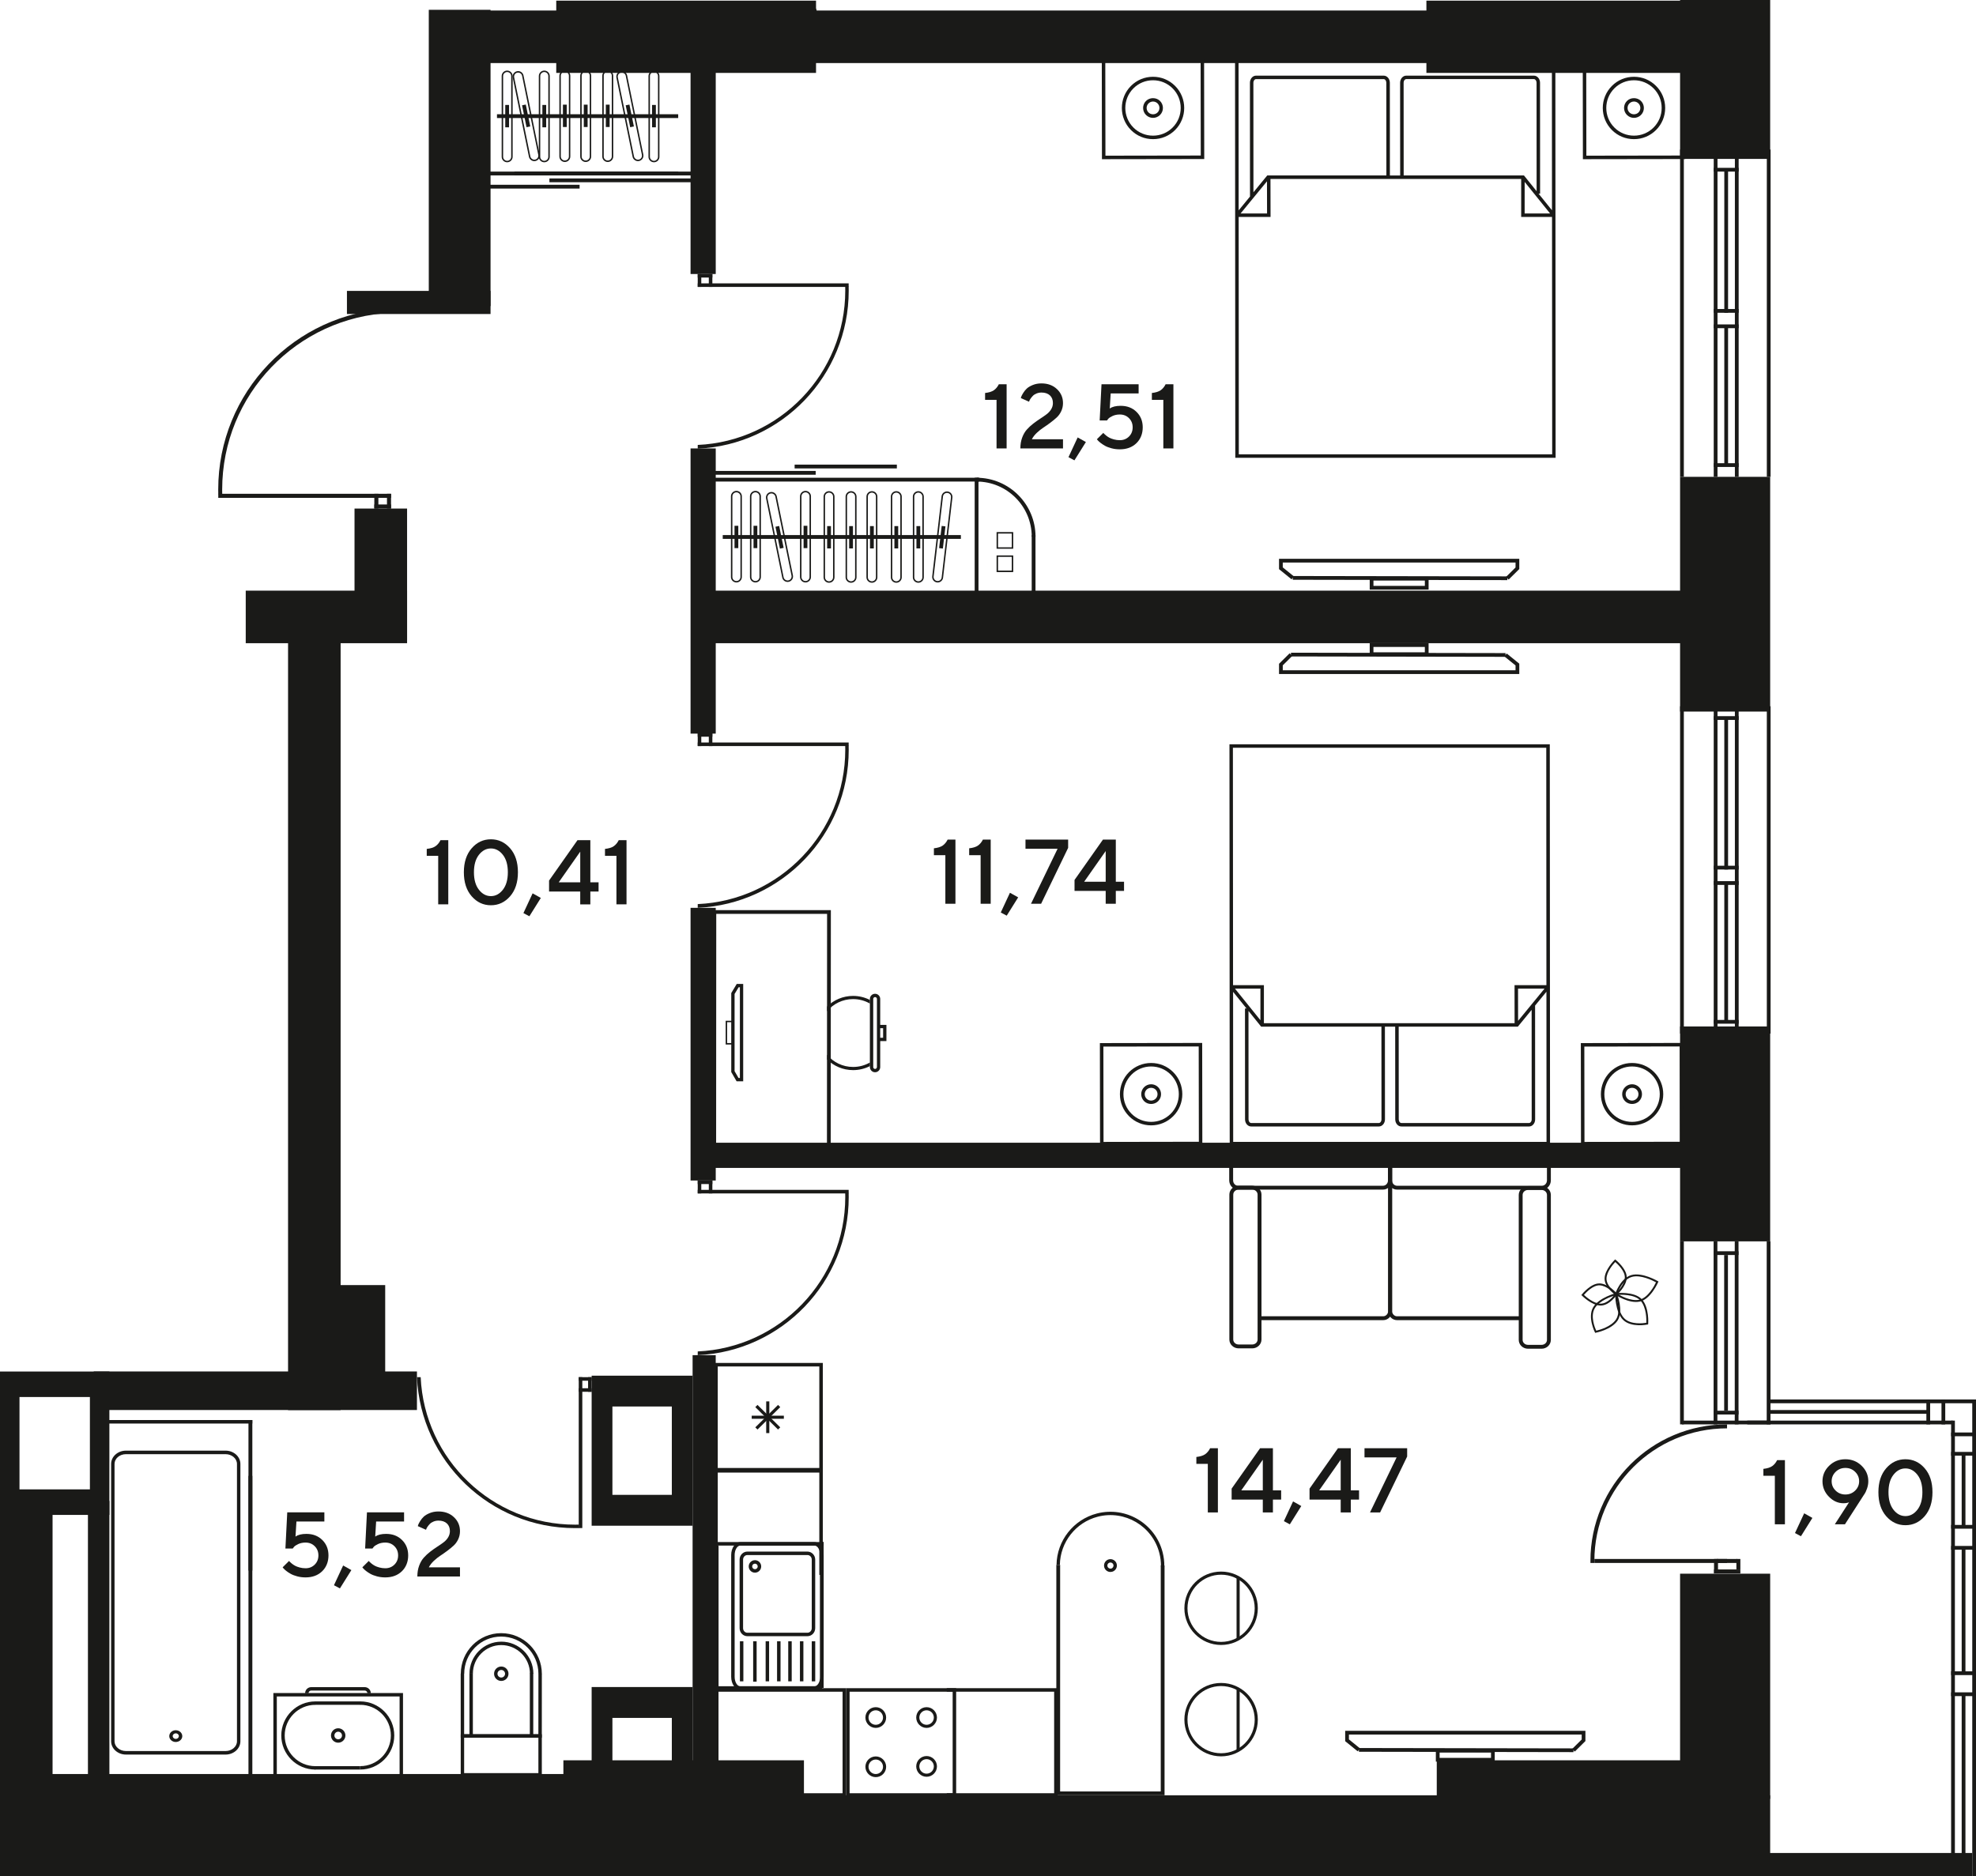 <?xml version="1.0" encoding="UTF-8"?>
<svg id="_Слой_1" data-name="Слой 1" xmlns="http://www.w3.org/2000/svg" viewBox="0 0 1034.99 982.88">
  <defs>
    <style>
      .cls-1, .cls-2 {
        fill: #1a1a18;
        stroke-width: 0px;
      }

      .cls-2 {
        fill-rule: evenodd;
      }
    </style>
  </defs>
  <rect class="cls-1" x="0" y="940.54" width="927.18" height="42.34"/>
  <rect class="cls-1" x="295.09" y="922.21" width="126" height="40.45"/>
  <rect class="cls-1" x="0" y="929.4" width="381.21" height="40.45"/>
  <path class="cls-2" d="M0,718.52v75.15h57.29v-75.15H0ZM10.21,731.9h36.88s0,48.38,0,48.38H10.21s0-48.38,0-48.38Z"/>
  <rect class="cls-1" x="752.55" y="922.21" width="130.14" height="40.45"/>
  <rect class="cls-1" x="879.99" y="824.45" width="47.19" height="117.98"/>
  <rect class="cls-1" x="879.99" y="537.76" width="47.19" height="112.58"/>
  <rect class="cls-1" x="879.99" y="249.81" width="47.19" height="122.98"/>
  <rect class="cls-1" x="879.99" y="0" width="47.19" height="83.25"/>
  <g>
    <path class="cls-1" d="M523.17,201.31h4.08v33.62h-5.28v-25.44h-6v-3.61c2.02-.22,3.55-.7,4.61-1.44,1.05-.74,1.92-1.79,2.59-3.13Z"/>
    <path class="cls-1" d="M556.77,234.93h-22.32c0-2.08.31-3.97.94-5.66s1.44-3.11,2.45-4.23,2.12-2.16,3.33-3.09c1.21-.94,2.42-1.79,3.62-2.57,1.2-.77,2.31-1.54,3.32-2.29,1.01-.75,1.83-1.63,2.45-2.64s.94-2.11.94-3.29c0-1.7-.53-3.05-1.58-4.03-1.06-.98-2.53-1.48-4.42-1.48-.92,0-1.79.17-2.59.5-.81.34-1.43.73-1.88,1.2s-.84.93-1.17,1.4c-.34.47-.57.88-.69,1.22l-.17.49-4.31-1.92c.06-.22.15-.5.27-.84s.45-.95.98-1.83c.54-.88,1.17-1.65,1.89-2.32.72-.67,1.76-1.29,3.12-1.85,1.36-.56,2.88-.84,4.55-.84,3.3,0,6,.99,8.11,2.98,2.11,1.99,3.17,4.43,3.17,7.34,0,1.53-.31,2.95-.94,4.27s-1.42,2.41-2.38,3.29c-.96.88-2.06,1.79-3.31,2.72-1.24.93-2.45,1.78-3.62,2.54-1.17.77-2.33,1.68-3.46,2.75-1.13,1.07-2,2.2-2.61,3.39h16.32v4.81Z"/>
    <path class="cls-1" d="M564.46,229.17l4.31,2.41-6,9.59-3.12-1.66,4.81-10.34Z"/>
    <path class="cls-1" d="M587.02,212.61c3.36,0,6.12,1.06,8.28,3.19,2.16,2.13,3.24,4.82,3.24,8.09s-1.1,6.16-3.31,8.3-5.1,3.21-8.7,3.21c-1.53,0-2.99-.18-4.36-.55-1.38-.37-2.51-.8-3.41-1.31-.9-.51-1.68-1.02-2.33-1.54-.66-.52-1.12-.95-1.41-1.29l-.49-.59,3.38-3.35c.06.09.17.23.33.41s.51.49,1.05.94c.55.45,1.13.84,1.74,1.17s1.41.64,2.4.91c.99.27,2.03.41,3.11.41,1.92,0,3.52-.64,4.81-1.92,1.28-1.28,1.92-2.88,1.92-4.81s-.64-3.52-1.92-4.81c-1.28-1.28-2.88-1.92-4.81-1.92-1.41,0-2.67.26-3.79.77-1.12.52-1.89,1.03-2.31,1.55l-.61.8h-3.84l.96-18.97h19.44v4.81h-14.63l-.49,7.92c1.28-.95,3.2-1.43,5.77-1.43Z"/>
    <path class="cls-1" d="M610.53,201.31h4.08v33.62h-5.28v-25.44h-6v-3.61c2.02-.22,3.55-.7,4.61-1.44,1.05-.74,1.92-1.79,2.59-3.13Z"/>
  </g>
  <g>
    <path class="cls-1" d="M496.36,439.85h4.08v33.62h-5.28v-25.44h-6v-3.61c2.02-.22,3.55-.7,4.61-1.44,1.05-.74,1.92-1.79,2.59-3.13Z"/>
    <path class="cls-1" d="M514.83,439.85h4.08v33.62h-5.28v-25.44h-6v-3.61c2.02-.22,3.55-.7,4.61-1.44,1.05-.74,1.92-1.79,2.59-3.13Z"/>
    <path class="cls-1" d="M528.99,467.71l4.31,2.41-6,9.59-3.12-1.66,4.81-10.34Z"/>
    <path class="cls-1" d="M537.13,439.85h22.34v4.34l-14.16,29.29h-5.3l13.93-28.82h-16.81v-4.81Z"/>
    <path class="cls-1" d="M584.44,461.94h4.31v4.81h-4.31v6.73h-5.3v-6.73h-16.32v-5.75l14.89-21.15h6.73v22.09ZM579.14,461.94v-16.08l-11.28,16.08h11.28Z"/>
  </g>
  <g>
    <path class="cls-1" d="M230.72,440.17h4.08v33.62h-5.28v-25.44h-6v-3.61c2.02-.22,3.55-.7,4.61-1.44,1.05-.74,1.92-1.79,2.59-3.13Z"/>
    <path class="cls-1" d="M247.06,469.56c-2.74-3.13-4.1-7.33-4.1-12.58s1.37-9.45,4.1-12.58c2.74-3.13,6.09-4.7,10.06-4.7s7.32,1.57,10.06,4.7c2.74,3.13,4.1,7.33,4.1,12.58s-1.37,9.45-4.1,12.58c-2.74,3.13-6.09,4.7-10.06,4.7s-7.32-1.57-10.06-4.7ZM263.39,466.13c1.74-2.23,2.61-5.28,2.61-9.16s-.87-6.92-2.61-9.14c-1.74-2.22-3.83-3.33-6.27-3.33s-4.53,1.11-6.27,3.33c-1.74,2.22-2.61,5.27-2.61,9.14s.87,6.93,2.61,9.16,3.83,3.34,6.27,3.34,4.53-1.11,6.27-3.34Z"/>
    <path class="cls-1" d="M278.97,468.02l4.31,2.41-6,9.59-3.12-1.66,4.81-10.34Z"/>
    <path class="cls-1" d="M309.21,462.25h4.31v4.81h-4.31v6.73h-5.3v-6.73h-16.32v-5.75l14.89-21.15h6.73v22.09ZM303.92,462.25v-16.08l-11.28,16.08h11.28Z"/>
    <path class="cls-1" d="M324.08,440.17h4.08v33.62h-5.28v-25.44h-6v-3.61c2.02-.22,3.55-.7,4.61-1.44,1.05-.74,1.92-1.79,2.59-3.13Z"/>
  </g>
  <g>
    <path class="cls-1" d="M160.53,803.6c3.36,0,6.12,1.06,8.28,3.19s3.24,4.82,3.24,8.09-1.1,6.16-3.31,8.3-5.1,3.21-8.7,3.21c-1.53,0-2.99-.18-4.36-.55-1.38-.37-2.51-.8-3.41-1.31-.9-.51-1.68-1.02-2.33-1.54s-1.12-.95-1.41-1.29l-.49-.59,3.38-3.35c.06.09.17.23.33.41s.51.49,1.05.94c.55.45,1.13.84,1.74,1.17s1.41.64,2.4.91c.99.27,2.03.41,3.11.41,1.92,0,3.52-.64,4.81-1.92,1.28-1.28,1.92-2.88,1.92-4.81s-.64-3.52-1.92-4.81c-1.28-1.28-2.88-1.92-4.81-1.92-1.41,0-2.67.26-3.79.77-1.12.52-1.89,1.03-2.31,1.55l-.61.8h-3.84l.96-18.97h19.44v4.81h-14.63l-.49,7.92c1.28-.95,3.2-1.43,5.77-1.43Z"/>
    <path class="cls-1" d="M179.73,820.15l4.31,2.42-6,9.59-3.12-1.66,4.81-10.34Z"/>
    <path class="cls-1" d="M202.28,803.6c3.36,0,6.12,1.06,8.28,3.19s3.24,4.82,3.24,8.09-1.1,6.16-3.31,8.3-5.1,3.21-8.7,3.21c-1.53,0-2.99-.18-4.36-.55-1.38-.37-2.51-.8-3.41-1.31-.9-.51-1.68-1.02-2.33-1.54s-1.12-.95-1.41-1.29l-.49-.59,3.38-3.35c.06.09.17.23.33.41s.51.49,1.05.94c.55.45,1.13.84,1.74,1.17s1.41.64,2.4.91c.99.27,2.03.41,3.11.41,1.92,0,3.52-.64,4.81-1.92,1.28-1.28,1.92-2.88,1.92-4.81s-.64-3.52-1.92-4.81c-1.28-1.28-2.88-1.92-4.81-1.92-1.41,0-2.67.26-3.79.77-1.12.52-1.89,1.03-2.31,1.55l-.61.8h-3.84l.96-18.97h19.44v4.81h-14.63l-.49,7.92c1.28-.95,3.2-1.43,5.77-1.43Z"/>
    <path class="cls-1" d="M240.92,825.92h-22.32c0-2.08.31-3.97.94-5.66s1.44-3.11,2.45-4.23c1.01-1.12,2.12-2.16,3.33-3.09,1.21-.94,2.42-1.79,3.62-2.57,1.2-.77,2.31-1.54,3.32-2.29s1.83-1.63,2.45-2.64.94-2.11.94-3.29c0-1.7-.53-3.05-1.58-4.03-1.06-.98-2.53-1.48-4.42-1.48-.92,0-1.79.17-2.59.5-.81.34-1.43.73-1.88,1.2-.45.46-.84.93-1.17,1.4-.34.47-.57.88-.69,1.22l-.17.49-4.31-1.92c.06-.22.15-.5.27-.84.12-.34.45-.95.98-1.83.54-.88,1.17-1.65,1.89-2.32s1.76-1.29,3.12-1.85c1.36-.56,2.88-.84,4.55-.84,3.3,0,6,.99,8.11,2.98s3.17,4.43,3.17,7.34c0,1.53-.31,2.95-.94,4.27-.62,1.31-1.42,2.41-2.38,3.29s-2.06,1.79-3.31,2.72c-1.24.93-2.45,1.78-3.62,2.54-1.17.77-2.33,1.68-3.46,2.75-1.13,1.07-2,2.2-2.61,3.39h16.32v4.81Z"/>
  </g>
  <g>
    <path class="cls-1" d="M633.83,758.73h4.08v33.62h-5.28v-25.44h-6v-3.61c2.02-.22,3.55-.7,4.61-1.44,1.05-.74,1.92-1.79,2.59-3.13Z"/>
    <path class="cls-1" d="M666.73,780.81h4.31v4.81h-4.31v6.73h-5.3v-6.73h-16.32v-5.74l14.89-21.15h6.73v22.09ZM661.43,780.81v-16.08l-11.28,16.08h11.28Z"/>
    <path class="cls-1" d="M677.28,786.58l4.31,2.42-6,9.59-3.12-1.66,4.81-10.34Z"/>
    <path class="cls-1" d="M707.53,780.81h4.31v4.81h-4.31v6.73h-5.3v-6.73h-16.32v-5.74l14.89-21.15h6.73v22.09ZM702.23,780.81v-16.08l-11.28,16.08h11.28Z"/>
    <path class="cls-1" d="M714.7,758.73h22.34v4.34l-14.16,29.28h-5.3l13.93-28.82h-16.81v-4.81Z"/>
  </g>
  <g>
    <path class="cls-1" d="M930.83,764.96h4.08v33.62h-5.28v-25.44h-6v-3.61c2.02-.22,3.55-.7,4.61-1.44,1.05-.74,1.92-1.79,2.59-3.13Z"/>
    <path class="cls-1" d="M944.99,792.81l4.31,2.42-6,9.59-3.12-1.66,4.81-10.34Z"/>
    <path class="cls-1" d="M965.62,787.54c-2.91,0-5.47-1.15-7.7-3.44-2.23-2.29-3.34-4.99-3.34-8.1s1.17-5.85,3.5-8.11c2.34-2.27,5.17-3.4,8.5-3.4s6.16,1.14,8.5,3.41,3.5,4.97,3.5,8.1c0,1.28-.22,2.56-.67,3.85s-.89,2.24-1.35,2.88l-.63.96-9.59,14.89h-5.3l7.46-11.54c-.8.33-1.76.49-2.88.49ZM961.47,771.09c-1.39,1.37-2.09,3.01-2.09,4.92s.7,3.55,2.09,4.91c1.39,1.36,3.09,2.04,5.11,2.04s3.72-.68,5.11-2.04c1.39-1.36,2.09-3,2.09-4.91s-.7-3.56-2.09-4.92c-1.39-1.37-3.09-2.05-5.11-2.05s-3.72.68-5.11,2.05Z"/>
    <path class="cls-1" d="M987.97,794.35c-2.74-3.13-4.1-7.33-4.1-12.58s1.37-9.45,4.1-12.58,6.09-4.7,10.06-4.7,7.32,1.57,10.06,4.7,4.1,7.33,4.1,12.58-1.37,9.44-4.1,12.58c-2.74,3.13-6.09,4.7-10.06,4.7s-7.32-1.57-10.06-4.7ZM1004.3,790.93c1.74-2.23,2.61-5.28,2.61-9.16s-.87-6.92-2.61-9.14-3.83-3.33-6.27-3.33-4.53,1.11-6.27,3.33-2.61,5.27-2.61,9.14.87,6.93,2.61,9.16,3.83,3.34,6.27,3.34,4.53-1.11,6.27-3.34Z"/>
  </g>
  <rect class="cls-1" x="915.19" y="970.77" width="117.83" height="12.11"/>
  <rect class="cls-1" x="1021.96" y="744.25" width="1.97" height="238.63"/>
  <rect class="cls-1" x="1033.03" y="733.75" width="1.97" height="249.13"/>
  <rect class="cls-1" x="1021.96" y="798.9" width="13.04" height="1.97"/>
  <rect class="cls-1" x="1021.96" y="809.91" width="13.04" height="1.97"/>
  <rect class="cls-1" x="1021.96" y="875.6" width="13.04" height="1.97"/>
  <rect class="cls-1" x="1021.96" y="886.61" width="13.04" height="1.97"/>
  <rect class="cls-1" x="1027.49" y="761.63" width="1.97" height="37.84"/>
  <rect class="cls-1" x="1027.49" y="810.9" width="1.97" height="65.69"/>
  <rect class="cls-1" x="1027.49" y="887.6" width="1.97" height="84.42"/>
  <rect class="cls-1" x="1021.96" y="760.65" width="13.04" height="1.97"/>
  <rect class="cls-1" x="1021.96" y="750.47" width="13.04" height="1.97"/>
  <rect class="cls-1" x="1016.91" y="733.18" width="1.97" height="13.04"/>
  <rect class="cls-1" x="926.74" y="733.18" width="108.25" height="1.97"/>
  <rect class="cls-1" x="915.18" y="744.25" width="107.63" height="1.97"/>
  <rect class="cls-1" x="926.35" y="738.71" width="84.11" height="1.97"/>
  <rect class="cls-1" x="1009" y="733.18" width="1.97" height="13.04"/>
  <rect class="cls-1" x="925.37" y="650.34" width="1.97" height="95.87"/>
  <rect class="cls-1" x="879.99" y="650.34" width="1.97" height="95.87"/>
  <rect class="cls-1" x="908.63" y="650.34" width="1.97" height="95.87"/>
  <rect class="cls-1" x="897.56" y="650.34" width="1.97" height="95.87"/>
  <rect class="cls-1" x="897.56" y="655.52" width="13.04" height="1.97"/>
  <rect class="cls-1" x="880.98" y="744.25" width="46.36" height="1.97"/>
  <rect class="cls-1" x="897.56" y="739.08" width="13.04" height="1.97"/>
  <rect class="cls-1" x="903.09" y="657.49" width="1.97" height="81.59"/>
  <rect class="cls-1" x="909.49" y="816.74" width="2.08" height="5.47"/>
  <g>
    <rect class="cls-1" x="897.78" y="816.74" width="2.08" height="7.55"/>
    <rect class="cls-1" x="897.78" y="822.22" width="13.79" height="2.08"/>
    <rect class="cls-1" x="899.29" y="816.74" width="10.62" height="2.08"/>
    <rect class="cls-1" x="835.12" y="816.74" width="69.48" height="2.08"/>
    <path class="cls-2" d="M833.04,818.83v-1.04c-.01-39.52,32.03-71.57,71.55-71.57v2.08c-38.38,0-69.49,31.11-69.49,69.49v1.04s-2.06,0-2.06,0Z"/>
  </g>
  <rect class="cls-1" x="925.43" y="370.01" width="1.97" height="171.47"/>
  <rect class="cls-1" x="879.99" y="370.01" width="1.97" height="171.47"/>
  <rect class="cls-1" x="908.7" y="371.09" width="1.97" height="170.4"/>
  <rect class="cls-1" x="897.62" y="371.09" width="1.97" height="170.4"/>
  <rect class="cls-1" x="897.62" y="375.19" width="13.04" height="1.97"/>
  <rect class="cls-1" x="897.62" y="534.34" width="13.04" height="1.97"/>
  <rect class="cls-1" x="903.16" y="377.15" width="1.97" height="78.37"/>
  <rect class="cls-1" x="897.62" y="461.63" width="13.04" height="1.97"/>
  <rect class="cls-1" x="897.62" y="453.56" width="13.04" height="1.97"/>
  <rect class="cls-1" x="903.16" y="462.61" width="1.97" height="72.71"/>
  <rect class="cls-1" x="925.43" y="78.34" width="1.97" height="171.47"/>
  <rect class="cls-1" x="879.99" y="78.34" width="1.97" height="171.47"/>
  <rect class="cls-1" x="908.7" y="79.41" width="1.97" height="170.4"/>
  <rect class="cls-1" x="897.62" y="79.41" width="1.97" height="170.4"/>
  <rect class="cls-1" x="897.62" y="87.93" width="13.04" height="1.97"/>
  <rect class="cls-1" x="897.62" y="242.67" width="13.04" height="1.97"/>
  <rect class="cls-1" x="903.16" y="88.91" width="1.97" height="74.94"/>
  <rect class="cls-1" x="897.62" y="169.96" width="13.04" height="1.97"/>
  <rect class="cls-1" x="897.62" y="161.89" width="13.04" height="1.97"/>
  <rect class="cls-1" x="903.16" y="170.94" width="1.97" height="72.71"/>
  <rect class="cls-1" x="747.12" y=".34" width="150.29" height="37.86"/>
  <rect class="cls-1" x="291.35" y=".34" width="136.07" height="37.86"/>
  <rect class="cls-1" x="252.73" y="5.51" width="534" height="27.53"/>
  <rect class="cls-1" x="128.71" y="309.44" width="84.51" height="27.53"/>
  <rect class="cls-1" x="49.09" y="718.5" width="169.3" height="20.2"/>
  <rect class="cls-1" x="185.69" y="266.43" width="27.53" height="68.81"/>
  <rect class="cls-1" x="150.88" y="333.2" width="27.53" height="405.54"/>
  <rect class="cls-1" x="0" y="782.83" width="27.53" height="171.27"/>
  <rect class="cls-1" x="174.23" y="673.25" width="27.53" height="55.34"/>
  <path class="cls-2" d="M309.89,720.7v78.61h52.88v-78.61h-52.88ZM320.77,736.87h31.12s0,46.27,0,46.27h-31.12s0-46.27,0-46.27Z"/>
  <path class="cls-2" d="M309.89,883.83v78.61h52.88v-78.61h-52.88ZM320.77,900.01h31.12s0,46.27,0,46.27h-31.12s0-46.27,0-46.27Z"/>
  <rect class="cls-1" x="46.06" y="786.32" width="11.24" height="171.27"/>
  <rect class="cls-1" x="373.88" y="309.44" width="534" height="27.53"/>
  <rect class="cls-1" x="224.59" y="5.14" width="32.35" height="155.21"/>
  <rect class="cls-1" x="181.72" y="152.4" width="75.22" height="12.11"/>
  <rect class="cls-1" x="361.7" y="234.93" width="13.19" height="149.41"/>
  <rect class="cls-1" x="361.7" y="35.32" width="13.19" height="108.23"/>
  <rect class="cls-1" x="361.7" y="475.61" width="13.19" height="142.85"/>
  <rect class="cls-1" x="367.32" y="598.67" width="537.81" height="13.19"/>
  <rect class="cls-1" x="362.77" y="709.96" width="12.11" height="223"/>
  <rect class="cls-1" x="202.69" y="258.69" width="2.13" height="7.74"/>
  <rect class="cls-1" x="196.06" y="258.69" width="2.13" height="7.74"/>
  <rect class="cls-1" x="196.06" y="264.29" width="8.77" height="2.13"/>
  <rect class="cls-1" x="114.33" y="258.69" width="90.49" height="2.14"/>
  <path class="cls-2" d="M114.3,256.45c0-50.94,40.15-92.5,90.52-94.76v2.23c-49.22,2.22-88.45,42.82-88.45,92.59,0,.81.01,1.61.03,2.41h-2.07c-.02-.82-.03-1.64-.03-2.47"/>
  <rect class="cls-1" x="303.13" y="721.49" width="6.76" height="1.86"/>
  <rect class="cls-1" x="303.13" y="727.29" width="6.76" height="1.86"/>
  <rect class="cls-1" x="308.03" y="721.49" width="1.86" height="7.66"/>
  <rect class="cls-1" x="303.13" y="721.49" width="1.87" height="79.05"/>
  <path class="cls-2" d="M301.17,800.57c-44.49,0-80.8-35.07-82.78-79.08h1.95c1.94,43,37.41,77.27,80.89,77.27.7,0,1.4,0,2.1-.03v1.81c-.72.02-1.43.03-2.16.03"/>
  <rect class="cls-1" x="365.46" y="618.46" width="1.86" height="6.76"/>
  <rect class="cls-1" x="371.26" y="618.46" width="1.86" height="6.76"/>
  <rect class="cls-1" x="365.46" y="618.46" width="7.66" height="1.86"/>
  <rect class="cls-1" x="365.46" y="623.36" width="79.05" height="1.87"/>
  <path class="cls-2" d="M444.54,627.18c0,44.49-35.07,80.8-79.08,82.78v-1.95c43-1.94,77.27-37.41,77.27-80.89,0-.7,0-1.4-.03-2.1h1.81c.02.72.03,1.43.03,2.16"/>
  <rect class="cls-1" x="365.46" y="384.1" width="1.86" height="6.76"/>
  <rect class="cls-1" x="371.26" y="384.1" width="1.86" height="6.76"/>
  <rect class="cls-1" x="365.46" y="384.1" width="7.66" height="1.86"/>
  <rect class="cls-1" x="365.46" y="388.99" width="79.05" height="1.87"/>
  <path class="cls-2" d="M444.54,392.82c0,44.49-35.07,80.8-79.08,82.78v-1.95c43-1.94,77.27-37.41,77.27-80.89,0-.7,0-1.4-.03-2.1h1.81c.02.72.03,1.43.03,2.16"/>
  <rect class="cls-1" x="365.46" y="143.55" width="1.86" height="6.76"/>
  <rect class="cls-1" x="371.26" y="143.55" width="1.86" height="6.76"/>
  <rect class="cls-1" x="365.46" y="143.55" width="7.66" height="1.86"/>
  <rect class="cls-1" x="365.46" y="148.45" width="79.05" height="1.87"/>
  <path class="cls-2" d="M444.54,152.27c0,44.49-35.07,80.8-79.08,82.78v-1.95c43-1.94,77.27-37.41,77.27-80.89,0-.7,0-1.4-.03-2.1h1.81c.02.72.03,1.43.03,2.16"/>
  <path class="cls-2" d="M118.15,759.98h-52.18c-4.28,0-7.77,3.13-7.77,6.97v145.29c0,3.84,3.48,6.97,7.77,6.97h52.18c4.28,0,7.76-3.13,7.76-6.97v-145.29c0-3.84-3.48-6.97-7.76-6.97M65.97,917.36c-3.29,0-5.98-2.3-5.98-5.12v-145.29c0-2.82,2.68-5.12,5.98-5.12h52.18c3.29,0,5.97,2.3,5.97,5.12v145.29c0,2.82-2.68,5.12-5.97,5.12h-52.18Z"/>
  <path class="cls-2" d="M92.06,906.46h0c-1.55,0-2.9.95-3.29,2.31-.23.8-.1,1.63.36,2.34.47.71,1.21,1.21,2.08,1.42,1.81.41,3.7-.61,4.15-2.21.23-.8.1-1.63-.37-2.34-.46-.71-1.2-1.21-2.08-1.42-.28-.06-.57-.1-.85-.1M92.06,911c-.13,0-.27-.02-.4-.05-.41-.09-.76-.34-.98-.67-.22-.34-.28-.73-.17-1.11.22-.76,1.12-1.25,1.96-1.05.42.1.77.34.98.67.22.34.28.73.17,1.11-.18.65-.82,1.1-1.56,1.1Z"/>
  <polygon class="cls-2" points="130.14 775.04 130.14 778.92 130.14 929.5 53.98 929.5 53.98 778.92 53.98 775.04 53.98 773.2 51.95 773.2 51.95 931.34 132.17 931.34 132.17 773.2 130.14 773.2 130.14 775.04"/>
  <rect class="cls-1" x="130.14" y="743.95" width="2.03" height="78.88"/>
  <rect class="cls-1" x="51.95" y="743.95" width="2.03" height="78.88"/>
  <rect class="cls-1" x="51.95" y="743.95" width="80.21" height="1.84"/>
  <path class="cls-2" d="M177.14,905.43c-2.08,0-3.78,1.69-3.78,3.78,0,2.08,1.69,3.78,3.78,3.78,2.08,0,3.78-1.69,3.78-3.78,0-2.09-1.7-3.78-3.78-3.78M177.14,911.2c-1.09,0-1.99-.89-1.99-1.98,0-1.1.89-1.99,1.99-1.99,1.1,0,1.99.89,1.99,1.99s-.89,1.98-1.99,1.98Z"/>
  <path class="cls-2" d="M211.09,886.96h-67.9s0,44.51,0,44.51h67.9s0-44.51,0-44.51ZM144.99,888.76h64.31s0,40.92,0,40.92h-64.31v-40.92Z"/>
  <path class="cls-2" d="M191.03,883.88h-28.01c-1.77,0-3.21,1.44-3.21,3.21h1.79c0-.78.63-1.42,1.41-1.42h28.01c.78,0,1.42.64,1.42,1.42h1.79c0-1.77-1.44-3.21-3.21-3.21"/>
  <path class="cls-2" d="M165.18,891.36c-9.84,0-17.85,8.01-17.85,17.86,0,9.84,8.01,17.85,17.85,17.85v-1.79c-8.86,0-16.06-7.2-16.06-16.06,0-8.86,7.2-16.06,16.06-16.06v-1.79Z"/>
  <path class="cls-2" d="M188.66,891.36v1.79c8.85,0,16.06,7.2,16.06,16.06,0,8.85-7.21,16.06-16.06,16.06v1.79c9.84,0,17.85-8.01,17.85-17.85,0-9.85-8.01-17.86-17.85-17.86"/>
  <rect class="cls-1" x="164.81" y="925.27" width="23.85" height="1.79"/>
  <rect class="cls-1" x="165.03" y="891.36" width="23.82" height="1.79"/>
  <path class="cls-2" d="M241.32,930.71h42.48v-22.13h-42.48v22.13ZM282,928.92h-38.89s0-18.54,0-18.54h38.89s0,18.54,0,18.54Z"/>
  <polygon class="cls-2" points="243.1 876.8 243.11 908.55 281.99 908.55 282.02 876.85 283.81 876.85 283.79 910.34 241.32 910.34 241.3 876.8 243.1 876.8"/>
  <path class="cls-2" d="M262.48,855.6c11.76,0,21.33,9.57,21.33,21.33h-1.79c0-10.77-8.77-19.54-19.54-19.54-10.66,0-19.33,8.73-19.33,19.46h-1.79c0-11.72,9.48-21.25,21.12-21.25"/>
  <path class="cls-2" d="M262.56,873.08c-2.09,0-3.78,1.7-3.78,3.78,0,2.09,1.69,3.78,3.78,3.78,2.08,0,3.78-1.69,3.78-3.78,0-2.08-1.69-3.78-3.78-3.78M260.57,876.87c0-1.1.89-1.99,1.99-1.99,1.09,0,1.98.89,1.98,1.99,0,1.09-.89,1.98-1.98,1.98s-1.99-.89-1.99-1.98Z"/>
  <path class="cls-2" d="M262.55,860.05c9.27,0,16.82,7.55,16.82,16.82h-1.8c0-8.28-6.74-15.02-15.02-15.02-8.19,0-14.86,6.71-14.86,14.97h-1.79c0-9.24,7.47-16.76,16.65-16.76"/>
  <rect class="cls-1" x="277.52" y="876.61" width="1.79" height="32.83"/>
  <rect class="cls-1" x="245.89" y="876.73" width="1.79" height="32.96"/>
  <path class="cls-2" d="M882.67,83.32l-.08-53.59-53.58.08.08,53.59,53.59-.08ZM880.76,31.55l.08,49.93-49.93.08-.08-49.93,49.93-.08Z"/>
  <path class="cls-2" d="M855.84,72.9c4.37,0,8.47-1.7,11.56-4.78,3.09-3.09,4.79-7.2,4.79-11.56,0-4.37-1.7-8.48-4.79-11.55-3.09-3.09-7.19-4.79-11.56-4.79s-8.47,1.7-11.55,4.79c-6.38,6.36-6.38,16.74,0,23.11,3.08,3.09,7.19,4.78,11.55,4.78M866.1,46.29c2.75,2.75,4.25,6.39,4.25,10.27,0,3.88-1.51,7.52-4.25,10.26-2.74,2.75-6.39,4.25-10.26,4.25s-7.52-1.5-10.26-4.25c-5.66-5.66-5.66-14.87,0-20.53,2.74-2.74,6.39-4.24,10.26-4.24s7.52,1.5,10.26,4.24Z"/>
  <path class="cls-2" d="M855.84,61.75c1.39,0,2.69-.54,3.67-1.52.98-.98,1.52-2.28,1.52-3.67,0-1.39-.54-2.69-1.52-3.67-1.96-1.96-5.38-1.96-7.34,0-.98.97-1.52,2.28-1.52,3.67,0,1.38.54,2.69,1.52,3.67.98.98,2.28,1.52,3.67,1.52M858.21,54.18c.63.64.98,1.48.98,2.37,0,.89-.35,1.73-.98,2.37-1.27,1.27-3.48,1.27-4.75,0-.64-.64-.98-1.48-.98-2.37,0-.89.35-1.74.98-2.37.64-.63,1.48-.99,2.37-.99.9,0,1.74.35,2.38.99Z"/>
  <path class="cls-2" d="M630.76,83.32l-.08-53.59-53.59.08.09,53.59,53.58-.08ZM628.86,31.55l.08,49.93-49.93.08-.08-49.93,49.93-.08Z"/>
  <path class="cls-2" d="M603.93,72.9c4.37,0,8.47-1.7,11.56-4.78,6.37-6.37,6.37-16.74,0-23.11-3.09-3.09-7.19-4.79-11.56-4.79s-8.47,1.7-11.55,4.79c-6.37,6.36-6.37,16.74,0,23.11,3.08,3.09,7.19,4.78,11.55,4.78M614.19,46.29c5.66,5.66,5.66,14.87,0,20.53-2.74,2.75-6.39,4.25-10.27,4.25s-7.52-1.5-10.26-4.25c-5.66-5.66-5.66-14.87,0-20.53,2.74-2.74,6.39-4.24,10.26-4.24s7.53,1.5,10.27,4.24Z"/>
  <path class="cls-2" d="M603.93,61.75c1.39,0,2.69-.54,3.67-1.52.98-.98,1.52-2.28,1.52-3.67,0-1.39-.54-2.69-1.52-3.67-1.96-1.96-5.37-1.96-7.34,0-.98.97-1.52,2.28-1.52,3.67,0,1.38.54,2.69,1.52,3.67.98.98,2.28,1.52,3.67,1.52M606.31,54.18c.64.64.98,1.48.98,2.37,0,.89-.35,1.73-.98,2.37-1.27,1.27-3.48,1.27-4.75,0-.64-.64-.98-1.48-.98-2.37,0-.89.35-1.74.98-2.37.64-.63,1.48-.99,2.37-.99.9,0,1.74.35,2.38.99Z"/>
  <path class="cls-2" d="M814.68,30.65v-.92h-167.79s.13,209.21.13,209.21v.91h167.78s-.13-209.21-.13-209.21ZM648.77,113.67h16.72s-.04-19.92-.04-19.92h131.31s0,19.92,0,19.92h16.16s.08,124.36.08,124.36h-164.13s-.08-124.36-.08-124.36ZM798.59,95.31l13.32,16.53h-13.33s.01-16.53.01-16.53ZM663.62,94.98l.04,16.86h-13.87s13.83-16.86,13.83-16.86ZM812.85,31.57l.05,78.6-7.04-8.73h.81l-.03-58.08c0-2.06-1.44-3.73-3.21-3.73h-66.88c-1.77,0-3.2,1.68-3.2,3.73l.03,48.57h-5.38s-.03-48.57-.03-48.57c0-2.06-1.44-3.73-3.21-3.73h-66.88c-.76,0-1.51.32-2.08.9-.71.71-1.12,1.75-1.11,2.83l.03,59.61-5.94,7.25-.05-78.65h164.13ZM724.75,41.45c.75,0,1.38.86,1.38,1.9l.03,48.57h-62.4s-7.23,8.81-7.23,8.81l-.03-57.38c0-.6.22-1.17.58-1.53.16-.17.44-.37.79-.37h66.88ZM735.18,43.34c0-1.03.63-1.9,1.38-1.9h66.88c.75,0,1.38.87,1.38,1.9l.03,56.82-6.64-8.25h-62.99s-.03-48.57-.03-48.57Z"/>
  <path class="cls-2" d="M576.1,546.47l.08,53.59,53.58-.08-.08-53.59-53.59.08ZM578.01,598.24l-.08-49.93,49.93-.08.08,49.93-49.93.08Z"/>
  <path class="cls-2" d="M602.94,556.89c-4.37,0-8.47,1.7-11.56,4.78-3.09,3.09-4.79,7.2-4.79,11.56,0,4.37,1.7,8.48,4.79,11.55,3.09,3.09,7.19,4.79,11.56,4.79,4.36,0,8.47-1.7,11.55-4.79,6.38-6.36,6.38-16.74,0-23.11-3.08-3.09-7.19-4.78-11.55-4.78M592.68,583.5c-2.75-2.75-4.25-6.39-4.25-10.27,0-3.88,1.51-7.52,4.25-10.26,2.74-2.75,6.39-4.25,10.26-4.25,3.87,0,7.52,1.5,10.26,4.25,5.66,5.66,5.66,14.87,0,20.53-2.74,2.74-6.39,4.24-10.26,4.24-3.88,0-7.52-1.5-10.26-4.24Z"/>
  <path class="cls-2" d="M602.94,568.04c-1.39,0-2.69.54-3.67,1.52-.98.98-1.52,2.28-1.52,3.67,0,1.39.54,2.69,1.52,3.67,1.96,1.96,5.38,1.96,7.34,0,.98-.97,1.52-2.28,1.52-3.67,0-1.38-.54-2.69-1.52-3.67-.98-.98-2.28-1.52-3.67-1.52M600.56,575.6c-.63-.64-.98-1.48-.98-2.37,0-.89.35-1.73.98-2.37,1.27-1.27,3.48-1.27,4.75,0,.64.64.98,1.48.98,2.37,0,.89-.35,1.74-.98,2.37-.64.63-1.48.99-2.37.99-.9,0-1.74-.35-2.38-.99Z"/>
  <path class="cls-2" d="M828.01,546.47l.08,53.59,53.59-.08-.09-53.59-53.58.08ZM829.92,598.24l-.08-49.93,49.93-.08.08,49.93-49.93.08Z"/>
  <path class="cls-2" d="M854.85,556.89c-4.37,0-8.47,1.7-11.56,4.78-6.37,6.37-6.37,16.74,0,23.11,3.09,3.09,7.19,4.79,11.56,4.79,4.36,0,8.47-1.7,11.55-4.79,6.37-6.36,6.37-16.74,0-23.11-3.08-3.09-7.19-4.78-11.55-4.78M844.58,583.5c-5.66-5.66-5.66-14.87,0-20.53,2.74-2.75,6.39-4.25,10.27-4.25,3.87,0,7.52,1.5,10.26,4.25,5.66,5.66,5.66,14.87,0,20.53-2.74,2.74-6.39,4.24-10.26,4.24-3.88,0-7.53-1.5-10.27-4.24Z"/>
  <path class="cls-2" d="M854.85,568.04c-1.39,0-2.69.54-3.67,1.52-.98.98-1.52,2.28-1.52,3.67,0,1.39.54,2.69,1.52,3.67,1.96,1.96,5.37,1.96,7.34,0,.98-.97,1.52-2.28,1.52-3.67,0-1.38-.54-2.69-1.52-3.67-.98-.98-2.28-1.52-3.67-1.52M852.47,575.6c-.64-.64-.98-1.48-.98-2.37,0-.89.35-1.73.98-2.37,1.27-1.27,3.48-1.27,4.75,0,.64.64.98,1.48.98,2.37,0,.89-.35,1.74-.98,2.37-.64.63-1.48.99-2.37.99-.9,0-1.74-.35-2.38-.99Z"/>
  <path class="cls-2" d="M644.09,599.14v.92h167.79s-.13-209.21-.13-209.21v-.91h-167.78s.13,209.21.13,209.21ZM810,516.12h-16.72s.04,19.92.04,19.92h-131.31s0-19.92,0-19.92h-16.16s-.08-124.36-.08-124.36h164.13s.08,124.36.08,124.36ZM660.18,534.48l-13.32-16.53h13.33s-.01,16.53-.01,16.53ZM795.15,534.81l-.04-16.86h13.87s-13.83,16.86-13.83,16.86ZM645.92,598.22l-.05-78.6,7.04,8.73h-.81l.03,58.08c0,2.06,1.44,3.73,3.21,3.73h66.88c1.77,0,3.2-1.68,3.2-3.73l-.03-48.57h5.38s.03,48.57.03,48.57c0,2.06,1.44,3.73,3.21,3.73h66.88c.76,0,1.51-.32,2.08-.9.71-.71,1.12-1.75,1.11-2.83l-.03-59.61,5.94-7.25.05,78.65h-164.13ZM734.02,588.34c-.75,0-1.38-.86-1.38-1.9l-.03-48.57h62.4s7.23-8.81,7.23-8.81l.03,57.38c0,.6-.22,1.17-.58,1.53-.16.17-.44.37-.79.37h-66.88ZM723.6,586.44c0,1.03-.63,1.9-1.38,1.9h-66.88c-.75,0-1.38-.87-1.38-1.9l-.03-56.82,6.64,8.25h62.99s.03,48.57.03,48.57Z"/>
  <polygon class="cls-2" points="790.19 303.64 788.82 302.24 793.81 297.31 793.81 294.71 671.89 294.71 671.89 297.25 677.74 301.98 676.5 303.5 669.93 298.18 669.93 292.75 795.77 292.75 795.77 298.12 790.19 303.64"/>
  <polygon class="cls-2" points="789.51 303.92 677.12 303.73 677.12 301.77 789.51 301.96 789.51 303.92"/>
  <path class="cls-2" d="M748.27,302.18h-30.84v6.72h30.84v-6.72ZM719.39,304.14h26.92s0,2.8,0,2.8h-26.92s0-2.8,0-2.8Z"/>
  <polygon class="cls-2" points="675.5 342.24 676.87 343.63 671.89 348.57 671.89 351.16 793.81 351.16 793.81 348.62 787.96 343.89 789.19 342.37 795.77 347.69 795.77 353.12 669.93 353.12 669.93 347.75 675.5 342.24"/>
  <polygon class="cls-2" points="676.18 341.95 788.57 342.15 788.57 344.11 676.18 343.91 676.18 341.95"/>
  <path class="cls-2" d="M717.43,343.69h30.84v-6.72h-30.84v6.72ZM746.3,341.73h-26.92s0-2.8,0-2.8h26.92s0,2.8,0,2.8Z"/>
  <polygon class="cls-2" points="824.84 917.65 823.47 916.25 828.46 911.32 828.46 908.72 706.54 908.72 706.54 911.26 712.38 916 711.15 917.52 704.58 912.19 704.58 906.77 830.41 906.77 830.41 912.13 824.84 917.65"/>
  <polygon class="cls-2" points="824.16 917.93 711.77 917.74 711.77 915.78 824.16 915.97 824.16 917.93"/>
  <path class="cls-2" d="M782.91,916.19h-30.84v6.72h30.84v-6.72ZM754.04,918.15h26.92s0,2.8,0,2.8h-26.92s0-2.8,0-2.8Z"/>
  <path class="cls-2" d="M379.78,5.98c0-1.58,1.29-2.87,2.87-2.87h42.25c1.58,0,2.87,1.29,2.87,2.87,0,1.58-1.29,2.87-2.87,2.87h-42.25c-1.58,0-2.87-1.28-2.87-2.87M424.89,3.87h-42.25c-1.16,0-2.11.95-2.11,2.11,0,1.17.95,2.11,2.11,2.11h42.25c1.16,0,2.11-.95,2.11-2.11s-.94-2.11-2.11-2.11Z"/>
  <rect class="cls-1" x="397.76" y="4.99" width="11.7" height="1.99"/>
  <polygon class="cls-2" points="373.74 310.04 513 310.04 513 312.02 370.91 312.02 370.91 250.29 513 250.29 513 252.28 373.74 252.28 373.74 310.04"/>
  <path class="cls-2" d="M542.39,281.16h-1.99c0-15.92-12.95-28.88-28.88-28.88v-1.99c17.03,0,30.87,13.85,30.87,30.87"/>
  <polygon class="cls-2" points="510.32 312.02 510.32 310.04 540.39 310.03 540.38 280.4 542.37 280.4 542.38 312.02 510.32 312.02"/>
  <rect class="cls-1" x="373.69" y="246.72" width="53.55" height="1.99"/>
  <rect class="cls-1" x="416.21" y="243.41" width="53.55" height="1.99"/>
  <rect class="cls-1" x="378.56" y="280.32" width="124.73" height="1.99"/>
  <path class="cls-2" d="M395.68,305.15c-1.58,0-2.87-1.29-2.87-2.87v-42.25c0-1.58,1.29-2.87,2.87-2.87,1.58,0,2.87,1.29,2.87,2.87v42.25c0,1.58-1.28,2.87-2.87,2.87M395.68,257.93c-1.17,0-2.11.94-2.11,2.11v42.25c0,1.16.94,2.11,2.11,2.11,1.16,0,2.11-.95,2.11-2.11v-42.25c0-1.16-.95-2.11-2.11-2.11Z"/>
  <rect class="cls-1" x="394.68" y="275.46" width="1.99" height="11.7"/>
  <path class="cls-2" d="M412.52,304.87c-1.36,0-2.54-.96-2.81-2.29l-8.46-41.39c-.31-1.55.69-3.07,2.24-3.38,1.53-.33,3.07.72,3.38,2.23l8.46,41.39c.32,1.55-.69,3.07-2.24,3.38-.19.04-.38.06-.57.06M404.05,258.51c-.14,0-.28.02-.42.04-1.14.24-1.88,1.35-1.64,2.49l8.46,41.39c.22,1.11,1.36,1.86,2.48,1.64,1.14-.23,1.88-1.35,1.65-2.49l-8.46-41.39c-.2-.98-1.07-1.68-2.07-1.68Z"/>
  <rect class="cls-1" x="407.32" y="275.62" width="1.99" height="11.7" transform="translate(-48.09 87.47) rotate(-11.55)"/>
  <path class="cls-2" d="M434.23,305.3c-1.58,0-2.86-1.29-2.86-2.87v-42.24c0-1.58,1.28-2.87,2.86-2.87,1.58,0,2.87,1.29,2.87,2.87v42.24c0,1.58-1.29,2.87-2.87,2.87M434.23,258.08c-1.16,0-2.11.95-2.11,2.11v42.24c0,1.16.95,2.11,2.11,2.11,1.16,0,2.11-.94,2.11-2.11v-42.24c0-1.17-.95-2.11-2.11-2.11Z"/>
  <rect class="cls-1" x="433.24" y="275.62" width="1.99" height="11.7"/>
  <path class="cls-2" d="M445.77,305.3c-1.58,0-2.87-1.29-2.87-2.87v-42.24c0-1.58,1.29-2.87,2.87-2.87s2.87,1.29,2.87,2.87v42.24c0,1.58-1.29,2.87-2.87,2.87M445.77,258.08c-1.16,0-2.11.95-2.11,2.11v42.24c0,1.16.95,2.11,2.11,2.11,1.16,0,2.11-.94,2.11-2.11v-42.24c0-1.17-.94-2.11-2.11-2.11Z"/>
  <rect class="cls-1" x="444.77" y="275.62" width="1.99" height="11.7"/>
  <path class="cls-2" d="M456.69,305.3c-1.58,0-2.87-1.29-2.87-2.87v-42.24c0-1.58,1.29-2.87,2.87-2.87,1.58,0,2.87,1.29,2.87,2.87v42.24c0,1.58-1.29,2.87-2.87,2.87M456.69,258.08c-1.16,0-2.11.95-2.11,2.11v42.24c0,1.16.95,2.11,2.11,2.11s2.11-.94,2.11-2.11v-42.24c0-1.17-.95-2.11-2.11-2.11Z"/>
  <rect class="cls-1" x="455.69" y="275.62" width="1.99" height="11.7"/>
  <path class="cls-2" d="M469.46,305.3c-1.58,0-2.86-1.29-2.86-2.87v-42.24c0-1.58,1.28-2.87,2.86-2.87s2.87,1.29,2.87,2.87v42.24c0,1.58-1.29,2.87-2.87,2.87M469.46,258.08c-1.16,0-2.11.95-2.11,2.11v42.24c0,1.16.95,2.11,2.11,2.11,1.16,0,2.11-.94,2.11-2.11v-42.24c0-1.17-.95-2.11-2.11-2.11Z"/>
  <rect class="cls-1" x="468.47" y="275.62" width="1.99" height="11.7"/>
  <path class="cls-2" d="M481,305.3c-1.58,0-2.87-1.29-2.87-2.87v-42.24c0-1.58,1.29-2.87,2.87-2.87,1.58,0,2.87,1.29,2.87,2.87v42.24c0,1.58-1.29,2.87-2.87,2.87M481,258.08c-1.16,0-2.11.95-2.11,2.11v42.24c0,1.16.95,2.11,2.11,2.11s2.11-.94,2.11-2.11v-42.24c0-1.17-.94-2.11-2.11-2.11Z"/>
  <rect class="cls-1" x="480.01" y="275.62" width="1.99" height="11.7"/>
  <path class="cls-2" d="M490.79,305.14c-1.57-.18-2.7-1.61-2.52-3.18l4.89-41.96c.18-1.57,1.61-2.7,3.18-2.52,1.57.18,2.7,1.61,2.52,3.19l-4.89,41.96c-.18,1.57-1.61,2.7-3.18,2.52M496.26,258.24c-1.15-.13-2.2.7-2.34,1.85l-4.89,41.96c-.13,1.15.7,2.2,1.85,2.34,1.16.13,2.21-.69,2.34-1.85l4.89-41.96c.14-1.16-.7-2.21-1.86-2.34Z"/>
  <rect class="cls-1" x="487.71" y="280.47" width="11.7" height="1.99" transform="translate(156.82 739.1) rotate(-83.35)"/>
  <path class="cls-2" d="M530.71,299.7h-8.72s0-8.73,0-8.73h8.72s0,8.73,0,8.73ZM522.75,298.94h7.2v-7.2h-7.2v7.2Z"/>
  <path class="cls-2" d="M530.71,287.49h-8.72s0-8.73,0-8.73h8.72s0,8.73,0,8.73ZM522.75,286.73h7.2v-7.21h-7.2v7.21Z"/>
  <rect class="cls-1" x="510.52" y="250.29" width="1.99" height="61.73"/>
  <path class="cls-2" d="M421.9,305.15c-1.58,0-2.87-1.29-2.87-2.87v-42.25c0-1.58,1.29-2.87,2.87-2.87s2.87,1.29,2.87,2.87v42.25c0,1.58-1.29,2.87-2.87,2.87M421.9,257.93c-1.17,0-2.11.94-2.11,2.11v42.25c0,1.16.95,2.11,2.11,2.11,1.16,0,2.11-.95,2.11-2.11v-42.25c0-1.16-.94-2.11-2.11-2.11Z"/>
  <rect class="cls-1" x="420.9" y="275.46" width="1.99" height="11.7"/>
  <path class="cls-2" d="M385.72,305.15c-1.58,0-2.87-1.29-2.87-2.87v-42.25c0-1.58,1.29-2.87,2.87-2.87,1.58,0,2.86,1.29,2.86,2.87v42.25c0,1.58-1.28,2.87-2.86,2.87M385.72,257.93c-1.17,0-2.11.94-2.11,2.11v42.25c0,1.16.95,2.11,2.11,2.11,1.16,0,2.11-.95,2.11-2.11v-42.25c0-1.16-.95-2.11-2.11-2.11Z"/>
  <rect class="cls-1" x="384.72" y="275.46" width="1.99" height="11.7"/>
  <g>
    <rect class="cls-1" x="393.73" y="741.67" width="16.84" height="1.62"/>
    <rect class="cls-1" x="401.32" y="734.18" width="1.64" height="16.61"/>
    <polygon class="cls-2" points="408.68 747.78 407.52 748.92 395.61 737.18 396.77 736.03 408.68 747.78"/>
    <polygon class="cls-2" points="408.68 737.18 396.77 748.92 395.61 747.78 407.52 736.03 408.68 737.18"/>
  </g>
  <path class="cls-2" d="M374.1,714.04v56.87h56.88v-56.87h-56.88ZM375.94,769.08v-53.2s53.2,0,53.2,0v53.2s-53.2,0-53.2,0Z"/>
  <path class="cls-2" d="M387.39,817.08c0-2.32,1.81-4.21,4.04-4.21h31.51c2.23,0,4.05,1.89,4.05,4.21v35.9c0,2.32-1.82,4.21-4.05,4.21h-31.51c-2.23,0-4.04-1.89-4.04-4.21v-35.9M425.18,817.08c0-1.32-1-2.4-2.23-2.4h-31.51c-1.23,0-2.23,1.08-2.23,2.4v35.9c0,1.32,1,2.4,2.23,2.4h31.51c1.22,0,2.23-1.07,2.23-2.4v-35.9Z"/>
  <path class="cls-2" d="M392.16,820.64c0-1.8,1.47-3.27,3.27-3.27,1.8,0,3.27,1.46,3.27,3.27,0,1.8-1.47,3.27-3.27,3.27-1.8,0-3.27-1.47-3.27-3.27M395.43,819.19c-.8,0-1.46.65-1.46,1.45,0,.8.65,1.46,1.46,1.46.8,0,1.45-.65,1.45-1.46,0-.8-.65-1.45-1.45-1.45Z"/>
  <path class="cls-2" d="M382.98,814.68c0-3.73,2.14-6.77,4.78-6.77h38.86c2.63,0,4.78,3.04,4.78,6.77v63.81c0,3.74-2.14,6.77-4.78,6.77h-38.87c-2.63,0-4.77-3.04-4.77-6.77v-63.81M429.58,814.68c0-2.69-1.35-4.96-2.96-4.96h-38.87c-1.6,0-2.96,2.27-2.96,4.96v63.81c0,2.69,1.36,4.96,2.96,4.96h38.86c1.6,0,2.96-2.27,2.96-4.96v-63.81Z"/>
  <rect class="cls-1" x="425.18" y="859.85" width="1.82" height="20.99"/>
  <rect class="cls-1" x="387.55" y="859.85" width="1.81" height="20.99"/>
  <rect class="cls-1" x="407.01" y="859.85" width="1.82" height="20.99"/>
  <rect class="cls-1" x="418.99" y="859.85" width="1.81" height="20.99"/>
  <rect class="cls-1" x="412.86" y="859.85" width="1.82" height="20.99"/>
  <rect class="cls-1" x="401.03" y="859.85" width="1.81" height="20.99"/>
  <rect class="cls-1" x="394.49" y="859.85" width="1.82" height="21.18"/>
  <rect class="cls-1" x="429.56" y="807.9" width="1.84" height="76.4"/>
  <rect class="cls-1" x="374.52" y="809.75" width="1.85" height="75.51"/>
  <rect class="cls-1" x="374.52" y="807.87" width="56.88" height="1.85"/>
  <rect class="cls-1" x="374.52" y="883.41" width="56.08" height="1.84"/>
  <path class="cls-2" d="M443.15,884.43h57.67s0,56.88,0,56.88h-57.67s0-56.88,0-56.88ZM498.98,886.28h-53.98v53.19h53.98v-53.19Z"/>
  <path class="cls-2" d="M485.33,905.24c-2.99,0-5.43-2.44-5.43-5.43,0-2.99,2.44-5.43,5.43-5.43,2.99,0,5.43,2.44,5.43,5.43,0,2.99-2.44,5.43-5.43,5.43M481.53,899.81c0,2.09,1.7,3.8,3.8,3.8,2.1,0,3.8-1.71,3.8-3.8,0-2.09-1.7-3.8-3.8-3.8-2.09,0-3.8,1.7-3.8,3.8Z"/>
  <path class="cls-2" d="M485.33,930.84c-2.99,0-5.43-2.44-5.43-5.43,0-2.99,2.44-5.43,5.43-5.43,2.99,0,5.43,2.44,5.43,5.43,0,2.99-2.44,5.43-5.43,5.43M481.53,925.41c0,2.09,1.7,3.8,3.8,3.8s3.8-1.7,3.8-3.8c0-2.09-1.7-3.8-3.8-3.8-2.09,0-3.8,1.71-3.8,3.8Z"/>
  <path class="cls-2" d="M458.71,905.24c-2.99,0-5.43-2.44-5.43-5.43,0-2.99,2.43-5.43,5.43-5.43,2.99,0,5.43,2.44,5.43,5.43,0,2.99-2.43,5.43-5.43,5.43M454.91,899.81c0,2.09,1.7,3.8,3.8,3.8,2.09,0,3.8-1.71,3.8-3.8,0-2.09-1.7-3.8-3.8-3.8-2.1,0-3.8,1.7-3.8,3.8Z"/>
  <path class="cls-2" d="M458.71,931.03c-2.99,0-5.43-2.44-5.43-5.42,0-3,2.43-5.43,5.43-5.43,2.99,0,5.43,2.44,5.43,5.43,0,2.99-2.44,5.42-5.43,5.42M454.91,925.61c0,2.09,1.71,3.8,3.8,3.8s3.8-1.71,3.8-3.8c0-2.1-1.71-3.8-3.8-3.8-2.09,0-3.8,1.71-3.8,3.8Z"/>
  <path class="cls-2" d="M374.51,884.43h68.64s0,56.88,0,56.88h-68.64s0-56.88,0-56.88ZM441.33,886.28h-64.99v53.19h64.99v-53.19Z"/>
  <polygon class="cls-2" points="429.14 825.08 429.14 771.48 375.95 771.48 375.95 825.08 374.1 825.08 374.1 769.66 430.98 769.66 430.98 825.08 429.14 825.08"/>
  <polygon class="cls-2" points="495.89 939.46 552.14 939.46 552.14 886.27 495.89 886.27 495.89 884.43 553.97 884.43 553.97 941.31 495.89 941.31 495.89 939.46"/>
  <path class="cls-1" d="M860.03,680.76c-3.92-4.39-13.57-3.3-13.6-3.29l-.43.06v.43s-.1,9.32,4.13,13.5c4.27,4.22,12.72,2.47,12.75,2.46l.37-.07.04-.38s.63-8.35-3.26-12.71M850.83,690.74c-3.4-3.36-3.79-10.48-3.83-12.33,1.86-.15,9.16-.48,12.28,3.01,3.14,3.52,3.1,9.96,3.03,11.58-1.64.27-8.1,1.08-11.48-2.26Z"/>
  <path class="cls-1" d="M847.3,691.76c3.23-4.93-.33-13.95-.33-13.97l-.16-.41-.42.1s-9.03,2.33-11.97,7.49c-2.97,5.21.92,12.94.93,12.96l.18.35.38-.09s8.2-1.54,11.41-6.44M835.27,685.46c2.37-4.16,9.15-6.38,10.91-6.89.63,1.77,2.84,8.74.28,12.64-2.58,3.93-8.78,5.56-10.4,5.93-.68-1.49-3.15-7.54-.79-11.67Z"/>
  <path class="cls-1" d="M858.85,681.9c5.77-1.2,9.63-10.09,9.64-10.11l.19-.42-.4-.22s-8.01-4.73-13.75-3.16c-5.78,1.59-8.5,9.8-8.51,9.82l-.12.36.31.21s6.91,4.71,12.63,3.52M854.8,668.95c4.6-1.26,10.94,1.94,12.59,2.84-.82,1.71-4.18,8.18-8.75,9.13-4.61.96-10.16-2.29-11.54-3.16.58-1.54,3.1-7.55,7.7-8.81Z"/>
  <path class="cls-1" d="M852.05,669.5c.26-4.66-5.7-9.39-5.72-9.41l-.36-.3-.32.34s-5.22,5.11-5.19,9.8c.03,4.75,5.71,8.48,5.73,8.49l.33.23.3-.27s4.98-4.27,5.24-8.88M841.45,669.93c-.02-3.59,3.49-7.6,4.59-8.77,1.23,1.07,5.21,4.79,5.01,8.29-.2,3.54-3.59,6.97-4.62,7.93-1.15-.84-4.96-3.88-4.98-7.45Z"/>
  <path class="cls-1" d="M837.98,672.39c-4.65-.27-9.39,5.7-9.4,5.71l-.31.36.34.32s5.11,5.22,9.8,5.19c4.76-.03,8.48-5.71,8.49-5.73l.23-.33-.27-.3s-4.27-4.98-8.89-5.24M838.41,682.98c-3.59.02-7.6-3.49-8.77-4.59,1.07-1.23,4.79-5.21,8.29-5.01,3.54.2,6.97,3.59,7.93,4.62-.84,1.15-3.88,4.95-7.45,4.98Z"/>
  <path class="cls-2" d="M660.74,689.59h63.77c1.43,0,2.59-1.27,2.59-2.81v-75.51c0-1.56-1.16-2.82-2.59-2.82h-63.77s0-2.03,0-2.03h63.77c2.55,0,4.63,2.18,4.63,4.85v75.5c0,2.68-2.07,4.85-4.63,4.85h-63.77s0-2.03,0-2.03Z"/>
  <path class="cls-2" d="M729.04,611.27c0-2.67-2.07-4.85-4.62-4.85h-75.95c-2.55,0-4.63,2.18-4.63,4.85v7.11c0,2.68,2.07,4.85,4.62,4.85h75.96c2.55,0,4.62-2.17,4.62-4.85v-7.11M645.87,611.27c0-1.56,1.16-2.82,2.59-2.82h75.96c1.43,0,2.59,1.26,2.59,2.82v7.11c0,1.55-1.16,2.82-2.59,2.82h-75.95c-1.43,0-2.59-1.27-2.59-2.82v-7.11Z"/>
  <path class="cls-2" d="M812.3,611.27h-2.03c0-1.56-1.16-2.82-2.59-2.82h-75.95c-1.43,0-2.59,1.26-2.59,2.82v75.5c0,1.55,1.16,2.82,2.59,2.82h64.61s0,2.03,0,2.03h-64.61c-2.55,0-4.63-2.17-4.63-4.85v-75.51c0-2.67,2.07-4.85,4.63-4.85h75.95c2.55,0,4.62,2.17,4.62,4.85"/>
  <path class="cls-2" d="M812.3,611.27c0-2.67-2.07-4.85-4.62-4.85h-75.95c-2.55,0-4.63,2.18-4.63,4.85v7.11c0,2.68,2.08,4.85,4.63,4.85h75.95c2.55,0,4.62-2.17,4.62-4.85v-7.11M729.13,611.27c0-1.56,1.16-2.82,2.59-2.82h75.95c1.43,0,2.59,1.26,2.59,2.82v7.11c0,1.55-1.16,2.82-2.59,2.82h-75.95c-1.43,0-2.59-1.27-2.59-2.82v-7.11Z"/>
  <path class="cls-2" d="M812.3,626.01c0-2.55-2.18-4.62-4.85-4.62h-7.12c-2.67,0-4.84,2.07-4.84,4.62v75.96c0,2.55,2.17,4.62,4.84,4.62h7.12c2.67,0,4.85-2.07,4.85-4.62v-75.96M797.52,626.01c0-1.42,1.26-2.59,2.81-2.59h7.12c1.55,0,2.82,1.17,2.82,2.59v75.96c0,1.43-1.26,2.59-2.82,2.59h-7.12c-1.55,0-2.81-1.16-2.81-2.59v-75.95Z"/>
  <path class="cls-2" d="M660.74,625.82c0-2.55-2.18-4.62-4.85-4.62h-7.12c-2.68,0-4.85,2.07-4.85,4.62v75.96c0,2.54,2.17,4.62,4.85,4.62h7.12c2.67,0,4.85-2.07,4.85-4.62v-75.96M645.96,625.82c0-1.42,1.26-2.59,2.81-2.59h7.12c1.55,0,2.81,1.17,2.81,2.59v75.96c0,1.43-1.26,2.59-2.82,2.59h-7.12c-1.55,0-2.81-1.16-2.81-2.59v-75.96Z"/>
  <polygon class="cls-2" points="364.06 32.09 269.45 32.09 269.45 30.1 365.54 30.1 365.54 91.9 269.45 91.9 269.45 89.9 364.06 89.9 364.06 32.09"/>
  <rect class="cls-1" x="287.77" y="93.48" width="76.78" height="1.99"/>
  <rect class="cls-1" x="254.26" y="96.8" width="49.32" height="1.99"/>
  <rect class="cls-1" x="260.31" y="59.85" width="94.92" height="1.99"/>
  <path class="cls-2" d="M342.53,36.98c-1.58,0-2.87,1.29-2.87,2.87v42.29c0,1.58,1.29,2.87,2.87,2.87,1.59,0,2.87-1.29,2.87-2.87v-42.29c0-1.58-1.29-2.87-2.87-2.87M340.42,82.14v-42.29c0-1.16.95-2.11,2.11-2.11,1.17,0,2.11.95,2.11,2.11v42.29c0,1.17-.95,2.12-2.11,2.12-1.16,0-2.11-.95-2.11-2.12Z"/>
  <rect class="cls-1" x="341.54" y="54.98" width="1.99" height="11.72"/>
  <path class="cls-2" d="M325.67,37.25c-.19,0-.38.02-.57.06-1.55.31-2.56,1.83-2.24,3.39l8.47,41.43c.31,1.51,1.86,2.57,3.39,2.23,1.55-.32,2.55-1.84,2.24-3.38l-8.47-41.43c-.27-1.34-1.46-2.3-2.82-2.3M332.08,81.98l-8.47-41.43c-.23-1.15.51-2.27,1.65-2.49,1.13-.22,2.27.53,2.49,1.64l8.47,41.43c.23,1.14-.51,2.26-1.64,2.49-.14.03-.28.04-.42.04-1,0-1.87-.71-2.07-1.68Z"/>
  <rect class="cls-1" x="328.88" y="54.83" width="1.99" height="11.71" transform="translate(-5.47 67.19) rotate(-11.53)"/>
  <path class="cls-2" d="M271.38,37.25c-.19,0-.38.02-.57.06-1.55.31-2.56,1.83-2.24,3.39l8.47,41.43c.31,1.51,1.86,2.57,3.39,2.23,1.55-.32,2.55-1.84,2.24-3.38l-8.47-41.43c-.27-1.34-1.46-2.3-2.82-2.3M277.79,81.98l-8.47-41.43c-.23-1.15.51-2.27,1.65-2.49,1.13-.22,2.27.53,2.49,1.64l8.47,41.43c.23,1.14-.51,2.26-1.64,2.49-.14.03-.28.04-.42.04-1,0-1.87-.71-2.07-1.68Z"/>
  <rect class="cls-1" x="274.6" y="54.83" width="1.99" height="11.71" transform="translate(-6.57 56.33) rotate(-11.53)"/>
  <path class="cls-2" d="M318.33,36.83c-1.58,0-2.87,1.29-2.87,2.87v42.29c0,1.58,1.29,2.87,2.87,2.87,1.58,0,2.87-1.29,2.87-2.87v-42.29c0-1.58-1.29-2.87-2.87-2.87M316.22,81.98v-42.29c0-1.16.95-2.11,2.11-2.11,1.16,0,2.11.94,2.11,2.11v42.29c0,1.17-.95,2.11-2.11,2.11-1.16,0-2.11-.94-2.11-2.11Z"/>
  <rect class="cls-1" x="317.33" y="54.83" width="1.99" height="11.71"/>
  <path class="cls-2" d="M306.78,36.83c-1.58,0-2.87,1.29-2.87,2.87v42.29c0,1.58,1.29,2.87,2.87,2.87,1.58,0,2.87-1.29,2.87-2.87v-42.29c0-1.58-1.29-2.87-2.87-2.87M304.67,81.98v-42.29c0-1.16.94-2.11,2.11-2.11,1.16,0,2.12.94,2.12,2.11v42.29c0,1.17-.95,2.11-2.12,2.11s-2.11-.94-2.11-2.11Z"/>
  <rect class="cls-1" x="305.78" y="54.83" width="2" height="11.71"/>
  <path class="cls-2" d="M295.85,36.83c-1.58,0-2.87,1.29-2.87,2.87v42.29c0,1.58,1.29,2.87,2.87,2.87,1.58,0,2.87-1.29,2.87-2.87v-42.29c0-1.58-1.29-2.87-2.87-2.87M293.74,81.98v-42.29c0-1.16.95-2.11,2.11-2.11,1.17,0,2.12.94,2.12,2.11v42.29c0,1.17-.95,2.11-2.12,2.11s-2.11-.94-2.11-2.11Z"/>
  <rect class="cls-1" x="294.85" y="54.83" width="2" height="11.71"/>
  <path class="cls-2" d="M285.09,36.98c-1.59,0-2.87,1.29-2.87,2.87v42.29c0,1.58,1.29,2.87,2.87,2.87,1.58,0,2.87-1.29,2.87-2.87v-42.29c0-1.58-1.29-2.87-2.87-2.87M282.97,82.14v-42.29c0-1.16.95-2.11,2.11-2.11,1.17,0,2.11.95,2.11,2.11v42.29c0,1.17-.95,2.12-2.11,2.12-1.16,0-2.11-.95-2.11-2.12Z"/>
  <rect class="cls-1" x="284.09" y="54.98" width="1.99" height="11.72"/>
  <path class="cls-2" d="M265.64,36.98c-1.59,0-2.87,1.29-2.87,2.87v42.29c0,1.58,1.29,2.87,2.87,2.87s2.87-1.29,2.87-2.87v-42.29c0-1.58-1.29-2.87-2.87-2.87M263.53,82.14v-42.29c0-1.16.95-2.11,2.11-2.11,1.17,0,2.11.95,2.11,2.11v42.29c0,1.17-.95,2.12-2.11,2.12-1.16,0-2.11-.95-2.11-2.12Z"/>
  <rect class="cls-1" x="264.64" y="54.98" width="1.99" height="11.72"/>
  <rect class="cls-1" x="251.23" y="89.9" width="104" height="1.99"/>
  <path class="cls-2" d="M639.59,823.34c10.6,0,19.23,8.62,19.23,19.22,0,10.6-8.63,19.23-19.23,19.23-10.61,0-19.23-8.63-19.23-19.23,0-10.6,8.62-19.22,19.23-19.22M657.19,842.57c0-9.7-7.9-17.6-17.6-17.6-9.71,0-17.61,7.9-17.61,17.6,0,9.71,7.9,17.61,17.61,17.61,9.7,0,17.6-7.9,17.6-17.61Z"/>
  <rect class="cls-1" x="647.69" y="826.46" width="1.63" height="32.23"/>
  <path class="cls-2" d="M581.63,823.55c-1.53,0-2.87-1.04-3.25-2.53-.22-.86-.1-1.77.36-2.55.46-.77,1.19-1.32,2.06-1.54,1.78-.46,3.64.65,4.1,2.41.46,1.79-.62,3.63-2.41,4.1-.28.07-.56.1-.85.1M581.22,818.63c-.41.11-.76.37-.98.74-.22.37-.28.81-.17,1.22.21.84,1.11,1.38,1.96,1.16.86-.22,1.37-1.1,1.15-1.96-.18-.71-.82-1.21-1.56-1.21-.13,0-.27.02-.4.05Z"/>
  <polygon class="cls-2" points="553.28 940.53 609.97 940.53 609.97 820.19 607.98 820.19 607.98 938.53 555.27 938.53 555.28 819.82 553.29 819.82 553.28 940.53"/>
  <path class="cls-2" d="M609.85,820.67c.04-2.51-.26-5.03-.9-7.49-3.89-15.06-19.29-24.17-34.38-20.28-12.29,3.17-21,14.24-21.18,26.91l1.75.02c.17-11.88,8.33-22.26,19.86-25.24,14.14-3.64,28.6,4.9,32.24,19.02.6,2.31.88,4.67.84,7.03l1.75.03Z"/>
  <path class="cls-2" d="M639.59,881.69c10.6,0,19.23,8.62,19.23,19.22,0,10.6-8.63,19.23-19.23,19.23-10.61,0-19.23-8.62-19.23-19.23,0-10.6,8.62-19.22,19.23-19.22M657.19,900.91c0-9.7-7.9-17.6-17.6-17.6-9.71,0-17.61,7.9-17.61,17.6,0,9.71,7.9,17.61,17.61,17.61,9.7,0,17.6-7.9,17.6-17.61Z"/>
  <rect class="cls-1" x="647.69" y="884.8" width="1.63" height="32.23"/>
  <polygon class="cls-2" points="459.96 545.41 459.96 543.68 462.56 543.68 462.56 538.67 460.18 538.67 460.18 536.93 464.29 536.93 464.29 545.41 459.96 545.41"/>
  <g>
    <path class="cls-2" d="M435.11,604.93l.08-128.13h-61.99s-.08,128.13-.08,128.13h61.99ZM433.21,478.77l-.07,124.19h-58.05s.07-124.19.07-124.19h58.05Z"/>
    <path class="cls-2" d="M455.64,559.04c0,1.49,1.21,2.71,2.7,2.71,1.49,0,2.7-1.22,2.7-2.71v-35.7c0-1.49-1.21-2.7-2.71-2.7-1.49,0-2.7,1.21-2.7,2.71v35.7M459.31,559.04c0,.53-.44.97-.97.97s-.96-.44-.96-.97v-35.7c0-.53.43-.97.97-.97.53,0,.97.43.97.97v35.7Z"/>
    <path class="cls-2" d="M385.82,566.49h3.45s0-51.01,0-51.01h-3.38s-2.87,4.78-2.87,4.78v41.38s2.8,4.85,2.8,4.85ZM386.88,517.21h.66s0,47.54,0,47.54h-.71s-2.07-3.58-2.07-3.58v-40.43s2.12-3.53,2.12-3.53Z"/>
    <path class="cls-2" d="M384.01,547.21v-12.45s-3.92,0-3.92,0v12.45s3.92,0,3.92,0ZM383.26,535.51v10.94s-2.41,0-2.41,0v-10.94s2.41,0,2.41,0Z"/>
    <path class="cls-2" d="M433.2,529.78c3.26-3.89,8.16-6.37,13.63-6.36,3.2,0,6.21.85,8.8,2.33v-1.89c-2.64-1.35-5.64-2.11-8.8-2.11-5.31,0-10.12,2.13-13.63,5.58v2.45ZM455.64,556.64c-2.59,1.48-5.6,2.33-8.8,2.33-5.47,0-10.37-2.47-13.63-6.37v2.45c3.51,3.45,8.32,5.58,13.63,5.58,3.17,0,6.16-.76,8.8-2.1v-1.89Z"/>
  </g>
</svg>